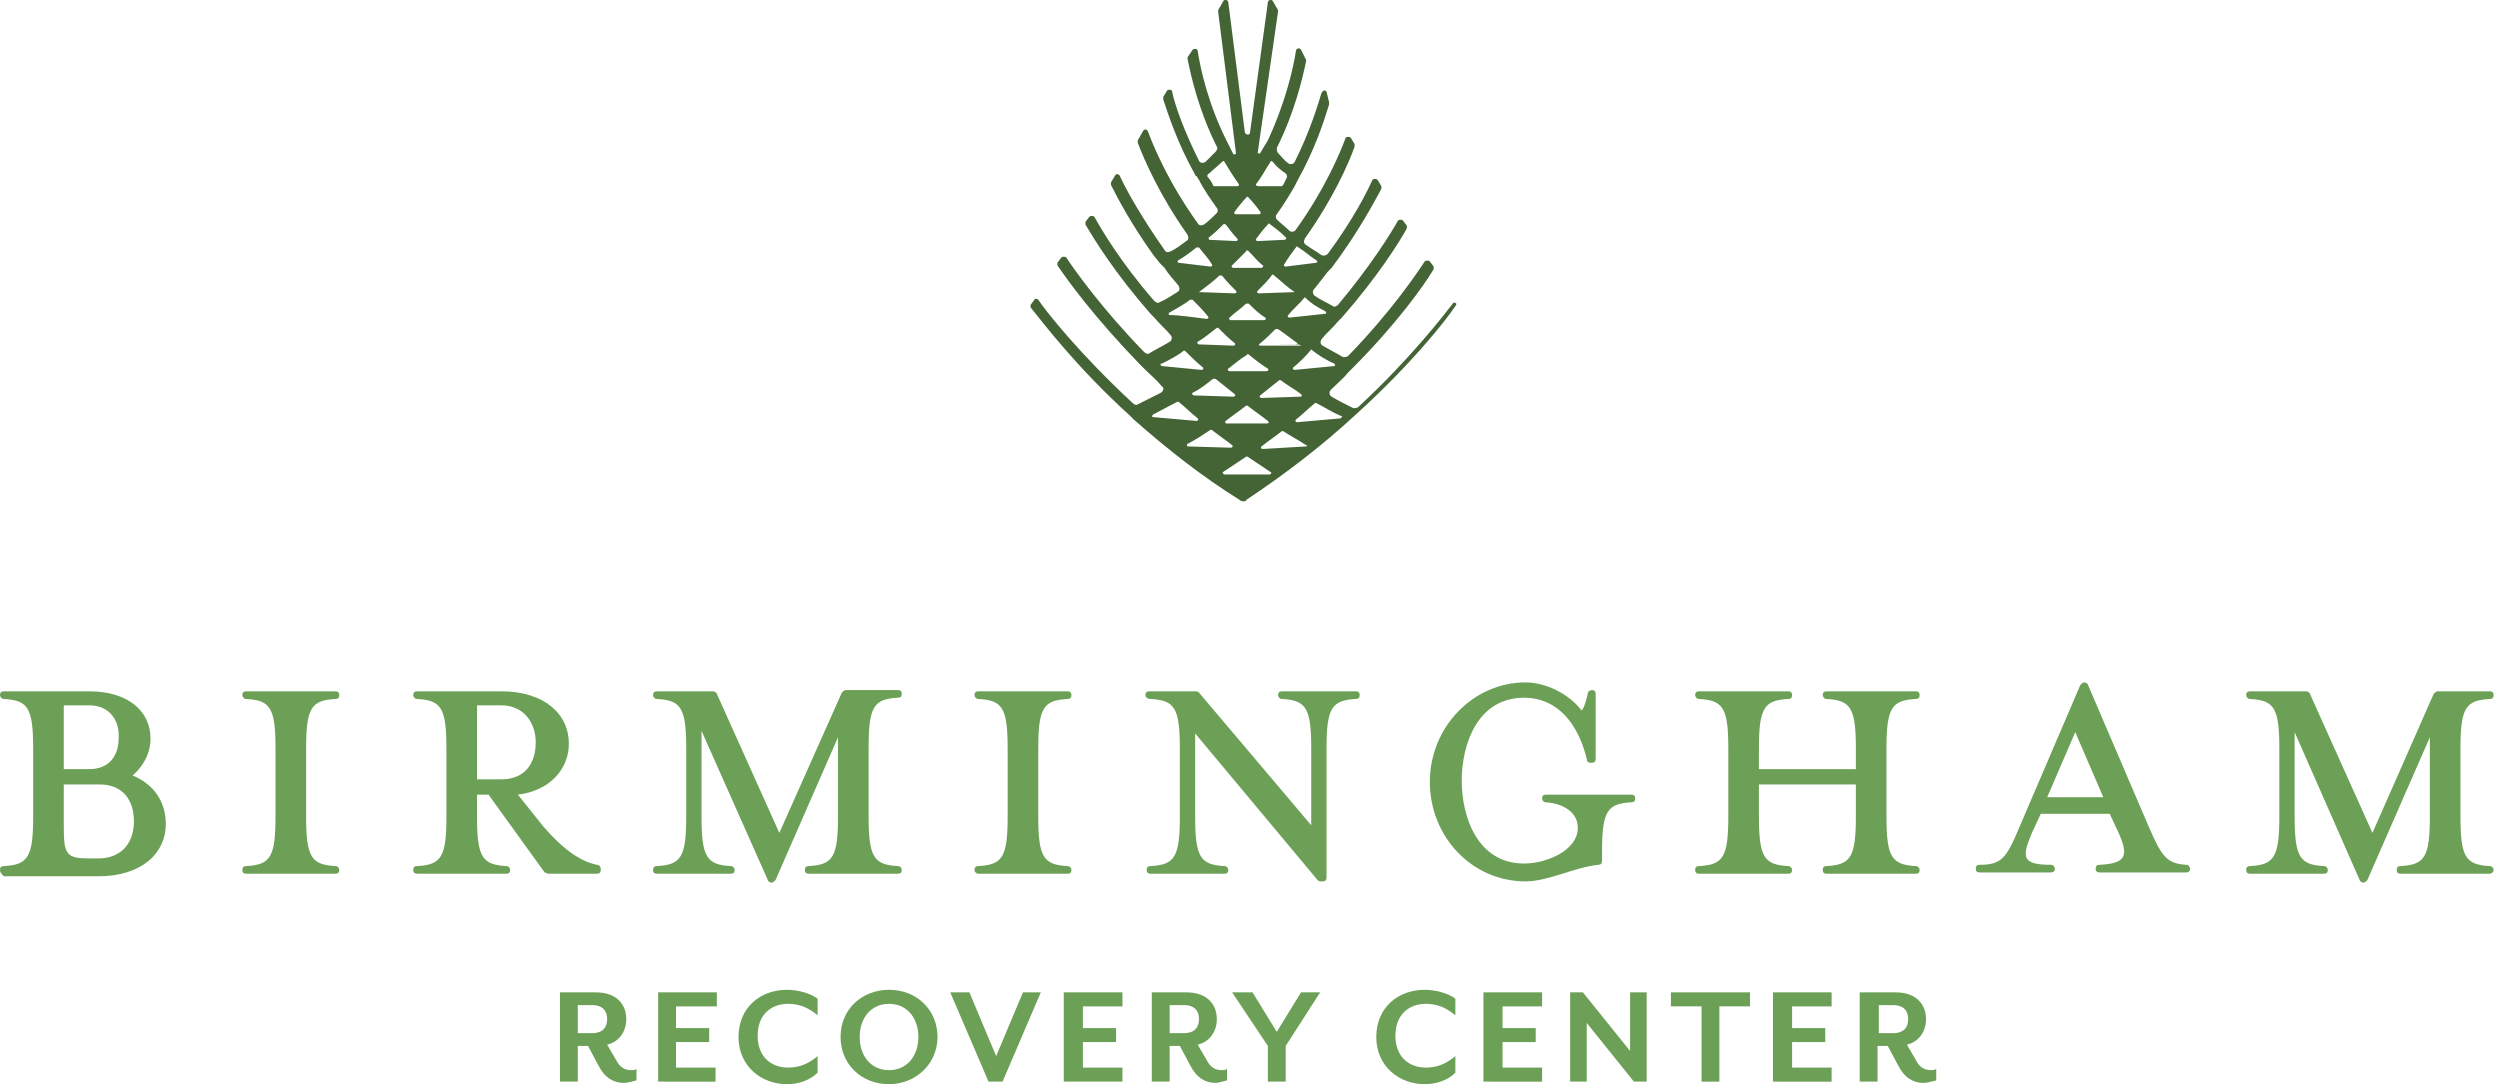 <?xml version="1.0" encoding="UTF-8"?> <svg xmlns="http://www.w3.org/2000/svg" xmlns:xlink="http://www.w3.org/1999/xlink" version="1.1" id="Layer_1" x="0px" y="0px" viewBox="0 0 196 85" style="enable-background:new 0 0 196 85;" xml:space="preserve"> <style type="text/css"> .st0{clip-path:url(#SVGID_2_);} .st1{fill:#446436;} .st2{fill:#6CA057;} </style> <g> <defs> <rect id="SVGID_1_" width="195.6" height="85"></rect> </defs> <clipPath id="SVGID_2_"> <use xlink:href="#SVGID_1_" style="overflow:visible;"></use> </clipPath> <g class="st0"> <path class="st1" d="M114.2,23.8c-0.1-0.1-0.3-0.1-0.3,0c-0.7,0.9-3.3,4.3-7.4,8.1c-0.1,0.1-0.3,0.1-0.4,0.1 c-0.6-0.3-1.2-0.6-1.7-0.9c-0.2-0.1-0.2-0.4-0.1-0.5c0.5-0.5,1-0.9,1.4-1.4l0.3-0.3c3.5-3.5,5.7-6.6,6.4-7.8c0-0.1,0-0.2,0-0.2 l-0.3-0.4c-0.1-0.1-0.3-0.1-0.4,0c-0.6,0.9-2.6,3.9-6,7.4c-0.1,0.1-0.3,0.1-0.4,0.1c-0.5-0.3-1.1-0.6-1.6-0.9 c-0.2-0.1-0.2-0.3-0.1-0.5c0.4-0.5,0.9-0.9,1.3-1.4l0.3-0.3c2.8-3.2,4.5-5.9,5.1-7c0-0.1,0-0.1,0-0.2l-0.3-0.4 c-0.1-0.1-0.3-0.1-0.4,0c-0.5,0.9-2.1,3.5-4.7,6.6c-0.1,0.1-0.3,0.2-0.4,0.1c-0.5-0.3-1-0.5-1.4-0.8c-0.2-0.1-0.2-0.4-0.1-0.5 c0.4-0.5,0.8-1,1.1-1.4l0.3-0.3c2.1-2.8,3.3-5.1,3.9-6.2c0-0.1,0-0.1,0-0.2l-0.3-0.5c-0.1-0.1-0.3-0.1-0.4,0 c-0.4,0.9-1.5,3.1-3.5,5.8c-0.1,0.1-0.3,0.2-0.5,0.1c-0.4-0.3-0.8-0.5-1.2-0.8c-0.2-0.1-0.2-0.3-0.1-0.5c2.2-3.1,3.4-5.8,3.9-7.2 c0-0.1,0-0.1,0-0.2l-0.3-0.5c-0.1-0.1-0.3-0.1-0.4,0c-0.4,1.1-1.6,4-3.9,7.2c-0.1,0.2-0.4,0.2-0.5,0.1c-0.3-0.3-0.7-0.6-1-0.9 c-0.1-0.1-0.1-0.3,0-0.4c0.5-0.7,1-1.5,1.4-2.2h0l0.2-0.4c1.4-2.5,2.1-4.7,2.5-6c0-0.1,0-0.1,0-0.2L104,7.2 c-0.1-0.2-0.3-0.1-0.4,0.1c-0.3,1-0.9,3-2.1,5.4c-0.1,0.2-0.4,0.2-0.5,0.1c-0.3-0.2-0.5-0.5-0.8-0.8c-0.1-0.1-0.1-0.3-0.1-0.4 c1.4-2.8,2-5.4,2.3-6.8c0-0.1,0-0.1,0-0.1L102,3.9c-0.1-0.2-0.4-0.1-0.4,0.1c-0.2,1.3-0.8,4-2.2,7l-0.6,1c0,0.1-0.1,0-0.2,0 l1.6-11.1c0,0,0-0.1,0-0.1l-0.4-0.7c-0.1-0.2-0.4-0.1-0.4,0.1L98,10.4c0,0.2-0.3,0.2-0.4,0L96.3,0.2c0-0.2-0.3-0.3-0.4-0.1 l-0.4,0.7c0,0,0,0.1,0,0.1L96.9,12c0,0.1-0.1,0.1-0.2,0.1l-0.4-0.8c-1.6-3.1-2.2-6-2.4-7.3c0-0.2-0.3-0.2-0.4-0.1l-0.4,0.6 c0,0,0,0.1,0,0.1c0.3,1.5,0.9,4.1,2.3,6.9c0.1,0.1,0,0.3-0.1,0.4c-0.3,0.3-0.6,0.6-0.8,0.8c-0.2,0.1-0.4,0.1-0.5-0.1 c-1.2-2.4-1.9-4.4-2.1-5.4c0-0.2-0.3-0.2-0.4-0.1l-0.3,0.5c0,0.1,0,0.1,0,0.2c0.4,1.2,1.1,3.4,2.5,5.9c0,0,0,0.1,0.1,0.1l0.2,0.3 h0c0.4,0.8,0.9,1.5,1.4,2.2c0.1,0.1,0.1,0.3,0,0.4c-0.3,0.3-0.6,0.6-1,0.9c-0.2,0.1-0.4,0.1-0.5-0.1c-2.3-3.2-3.5-6.1-3.9-7.2 c-0.1-0.2-0.3-0.2-0.4,0L89.2,11c0,0.1,0,0.1,0,0.2c0.5,1.3,1.7,4.1,3.9,7.2c0.1,0.2,0.1,0.4-0.1,0.5c-0.4,0.3-0.8,0.6-1.2,0.8 c-0.2,0.1-0.4,0.1-0.5-0.1c-1.9-2.7-3.1-4.9-3.5-5.8c-0.1-0.2-0.3-0.2-0.4,0l-0.3,0.5c0,0.1,0,0.1,0,0.2c0.5,1,1.6,3.1,3.4,5.6 c0.2,0.2,0.3,0.4,0.5,0.6c0,0,0,0,0,0l0.3,0.3c0.3,0.5,0.7,0.9,1.1,1.4c0.1,0.2,0.1,0.4-0.1,0.5c-0.5,0.3-0.9,0.6-1.4,0.8 c-0.1,0.1-0.3,0-0.4-0.1c-2.7-3.1-4.2-5.7-4.7-6.6c-0.1-0.1-0.3-0.1-0.4,0l-0.3,0.4c0,0.1,0,0.1,0,0.2c0.7,1.2,2.3,3.8,5.1,7 l0.3,0.3c0.4,0.5,0.9,0.9,1.3,1.4c0.1,0.1,0.1,0.4-0.1,0.5c-0.5,0.3-1.1,0.6-1.6,0.9c-0.1,0.1-0.3,0-0.4-0.1 c-3.4-3.5-5.5-6.5-6.1-7.4c-0.1-0.1-0.3-0.1-0.4,0l-0.3,0.4c0,0.1,0,0.2,0,0.2c0.8,1.2,3,4.2,6.5,7.8l0.3,0.3 c0.5,0.5,1,0.9,1.4,1.4c0.2,0.1,0.1,0.4-0.1,0.5c-0.6,0.3-1.2,0.6-1.8,0.9c-0.1,0.1-0.3,0-0.4-0.1c-4.2-3.9-6.8-7.2-7.4-8.1 c-0.1-0.1-0.3-0.1-0.3,0l-0.3,0.4c0,0.1,0,0.2,0,0.2c0.9,1.1,3.5,4.6,7.8,8.5l0.3,0.3c2.6,2.3,5.4,4.5,8.3,6.3 c0.1,0.1,0.2,0.1,0.3,0.1c0.1,0,0.2,0,0.2-0.1c3-2,5.9-4.2,8.6-6.7c4.3-3.9,7-7.3,7.8-8.5c0.1-0.1,0.1-0.2,0-0.2L114.2,23.8 L114.2,23.8z M104.6,28.5c0.1,0.1,0.1,0.2,0,0.2l-3.1,0.3c-0.1,0-0.2-0.1-0.1-0.2c0.5-0.4,1-0.9,1.4-1.4 C103.3,27.8,103.9,28.2,104.6,28.5z M97.9,27.8c0.5,0.4,1,0.8,1.5,1.1c0.1,0.1,0,0.2-0.1,0.2h-2.9c-0.1,0-0.2-0.1-0.1-0.2 c0.5-0.4,1-0.8,1.5-1.1C97.8,27.7,97.8,27.7,97.9,27.8L97.9,27.8z M96.5,25.1c-0.1,0-0.2-0.1-0.1-0.2c0.4-0.4,0.9-0.7,1.3-1.1 c0,0,0.1,0,0.2,0c0.4,0.4,0.8,0.8,1.3,1.1c0.1,0.1,0,0.2-0.1,0.2H96.5L96.5,25.1z M98.8,27.1C98.8,27.1,98.8,27.1,98.8,27.1 c-0.1,0-0.1-0.1-0.1-0.1c0,0,0,0,0,0c0,0,0,0,0,0c0,0,0,0,0,0c0.5-0.4,0.9-0.8,1.3-1.2c0,0,0.1,0,0.2,0c0,0,0,0,0,0 c0.6,0.4,1.2,0.9,1.8,1.3L98.8,27.1L98.8,27.1z M98.7,23c-0.1,0-0.2-0.1-0.1-0.2c0.4-0.4,0.8-0.8,1.1-1.2c0-0.1,0.1-0.1,0.2,0 c0.5,0.4,1,0.9,1.6,1.3L98.7,23L98.7,23z M98.9,21h-2.2c-0.1,0-0.2-0.1-0.1-0.2c0.4-0.4,0.7-0.7,1.1-1.1c0-0.1,0.1-0.1,0.2,0 c0.4,0.4,0.7,0.8,1.1,1.1C99.1,20.8,99,21,98.9,21z M96.9,22.8c0.1,0.1,0,0.2-0.1,0.2l-2.8-0.1c0.5-0.4,1.1-0.8,1.6-1.3 c0.1,0,0.1,0,0.2,0C96.2,22.1,96.5,22.4,96.9,22.8L96.9,22.8z M95.5,25.7c0.4,0.4,0.8,0.8,1.3,1.2c0.1,0.1,0,0.2-0.1,0.2L94,27 c-0.1,0-0.2-0.2-0.1-0.2c0.5-0.3,1-0.7,1.5-1.1C95.4,25.7,95.5,25.7,95.5,25.7L95.5,25.7z M95.3,29.7c0.5,0.4,1,0.8,1.5,1.2 c0.1,0.1,0,0.2-0.1,0.2L93.6,31c-0.1,0-0.2-0.2-0.1-0.2c0.6-0.3,1.1-0.7,1.6-1.1C95.2,29.7,95.2,29.7,95.3,29.7L95.3,29.7z M96.1,33c0.5-0.4,1.1-0.8,1.6-1.2c0,0,0.1,0,0.1,0c0.5,0.4,1.1,0.8,1.6,1.2c0.1,0.1,0.1,0.2-0.1,0.2h-3.2 C96.1,33.2,96,33,96.1,33L96.1,33z M98.9,31.2c-0.1,0-0.2-0.1-0.1-0.2c0.5-0.4,1-0.8,1.5-1.2c0,0,0.1,0,0.1,0 c0.5,0.4,1.1,0.7,1.6,1.1c0.1,0.1,0.1,0.2-0.1,0.2L98.9,31.2L98.9,31.2z M103.9,24.4c0.1,0.1,0.1,0.2,0,0.2l-2.8,0.3 c-0.1,0-0.2-0.1-0.1-0.2c0.4-0.5,0.9-0.9,1.3-1.4C102.8,23.8,103.3,24.1,103.9,24.4L103.9,24.4z M101.6,19.4c0-0.1,0.1-0.1,0.2,0 c0.5,0.3,0.9,0.7,1.4,1c0.1,0.1,0.1,0.2,0,0.2l-2.4,0.3c-0.1,0-0.2-0.1-0.1-0.2C101,20.2,101.3,19.8,101.6,19.4L101.6,19.4z M100.8,18.6c0.1,0.1,0,0.2-0.1,0.2l-2.1,0.1c-0.1,0-0.2-0.1-0.1-0.2c0.3-0.4,0.6-0.8,0.9-1.1c0-0.1,0.1-0.1,0.2,0 C100,17.9,100.4,18.2,100.8,18.6L100.8,18.6z M98.5,14.4c0.4-0.5,0.7-1.1,1.1-1.7c0-0.1,0.1-0.1,0.2,0c0.3,0.4,0.7,0.7,1,0.9 c0.1,0.1,0.1,0.2,0.1,0.3c-0.1,0.2-0.2,0.4-0.3,0.6c0,0-0.1,0.1-0.1,0.1h-1.8C98.5,14.6,98.4,14.5,98.5,14.4L98.5,14.4z M97.7,15.5c0-0.1,0.1-0.1,0.2,0c0.2,0.2,0.7,0.8,0.9,1.1c0.1,0.1,0,0.2-0.1,0.2h-1.8c-0.1,0-0.2-0.1-0.1-0.2 C97,16.3,97.5,15.7,97.7,15.5L97.7,15.5z M95.2,14.6c0,0-0.1,0-0.1-0.1c-0.1-0.2-0.2-0.4-0.4-0.6c-0.1-0.1,0-0.3,0.1-0.3 c0.3-0.3,0.7-0.6,1-0.9c0.1-0.1,0.2-0.1,0.2,0c0.3,0.5,0.8,1.3,1.1,1.7c0.1,0.1,0,0.2-0.1,0.2L95.2,14.6L95.2,14.6z M94.8,18.6 c0.4-0.3,0.8-0.7,1.1-1c0.1-0.1,0.1,0,0.2,0c0.3,0.4,0.6,0.8,0.9,1.1c0.1,0.1,0,0.2-0.1,0.2l-2.1-0.1 C94.8,18.8,94.7,18.6,94.8,18.6L94.8,18.6z M92.4,20.6c-0.1,0-0.1-0.2,0-0.2c0.5-0.3,0.9-0.6,1.4-1c0.1,0,0.1,0,0.2,0 c0.3,0.4,0.7,0.8,1,1.3c0.1,0.1,0,0.2-0.1,0.2L92.4,20.6z M91.7,24.7c-0.1,0-0.1-0.2,0-0.2c0.5-0.3,1.1-0.6,1.6-1 c0.1,0,0.1,0,0.2,0c0.4,0.4,0.8,0.8,1.2,1.3c0.1,0.1,0,0.2-0.1,0.2C93.8,24.9,92.4,24.7,91.7,24.7L91.7,24.7z M91.1,28.7 c-0.1,0-0.2-0.2,0-0.2c0.6-0.3,1.2-0.6,1.7-1c0,0,0.1,0,0.1,0c0.4,0.4,0.9,0.9,1.4,1.3c0.1,0.1,0,0.2-0.1,0.2L91.1,28.7z M90.4,32.5c0.6-0.3,1.3-0.7,1.9-1c0,0,0.1,0,0.1,0c0.5,0.4,1,0.9,1.5,1.3c0.1,0.1,0,0.2-0.1,0.2l-3.4-0.3 C90.3,32.7,90.3,32.6,90.4,32.5L90.4,32.5z M93.1,34.8c0.6-0.3,1.2-0.7,1.8-1.1c0,0,0.1,0,0.1,0c0.5,0.4,1.1,0.8,1.6,1.2 c0.1,0.1,0,0.2-0.1,0.2l-3.4-0.1C93.1,35,93,34.9,93.1,34.8z M99.5,37.2H96c-0.1,0-0.2-0.2-0.1-0.2c0.6-0.4,1.2-0.8,1.8-1.2 c0,0,0.1,0,0.1,0c0.6,0.4,1.2,0.8,1.8,1.2C99.7,37,99.7,37.2,99.5,37.2L99.5,37.2z M102.4,35L99,35.2c-0.1,0-0.2-0.1-0.1-0.2 c0.5-0.4,1.1-0.8,1.6-1.2c0,0,0.1,0,0.1,0c0.6,0.4,1.2,0.7,1.8,1.1C102.5,34.9,102.5,35,102.4,35z M105.1,32.8l-3.4,0.3 c-0.1,0-0.2-0.1-0.1-0.2c0.5-0.4,1-0.9,1.5-1.3c0,0,0.1,0,0.1,0c0.6,0.3,1.2,0.7,1.9,1C105.3,32.6,105.2,32.7,105.1,32.8z"></path> <path class="st1" d="M98.7,27C98.7,27,98.7,26.9,98.7,27C98.7,26.9,98.7,27,98.7,27z"></path> <path class="st1" d="M98.7,27.1c0,0-0.1-0.1-0.1-0.1C98.7,27,98.7,27.1,98.7,27.1z"></path> <path class="st1" d="M100.2,25.7c0.5,0.4,1,0.7,1.5,1.1c0.1,0.1,0,0.2-0.1,0.2l-2.8,0.1L102,27C101.4,26.6,100.8,26.1,100.2,25.7 L100.2,25.7z"></path> <path class="st2" d="M0,68.2c0-0.2,0.1-0.3,0.3-0.3c1.9-0.1,2.3-0.7,2.3-3.9v-5.3c0-3.2-0.4-3.8-2.3-3.9c-0.2,0-0.3-0.2-0.3-0.3 c0-0.2,0.1-0.3,0.3-0.3H7c3.1,0,4.8,1.6,4.8,3.7c0,1.2-0.6,2.2-1.4,2.9c1.7,0.7,2.6,2.1,2.6,3.8c0,2.3-1.9,4.1-5.3,4.1H0.3 C0.1,68.5,0,68.4,0,68.2L0,68.2z M7,55.3H5v5h2c1.6,0,2.3-1.1,2.3-2.4C9.4,56.5,8.6,55.3,7,55.3z M7.8,61.5H5v3.3 c0,2.2,0.2,2.5,2,2.5h0.7c1.9,0,2.8-1.3,2.8-2.9S9.7,61.5,7.8,61.5z"></path> <path class="st2" d="M19,68.2c0-0.2,0.1-0.3,0.3-0.3c1.9-0.1,2.3-0.7,2.3-3.9v-5.3c0-3.2-0.4-3.8-2.3-3.9c-0.2,0-0.3-0.2-0.3-0.3 c0-0.2,0.1-0.3,0.3-0.3h7c0.2,0,0.3,0.1,0.3,0.3c0,0.2-0.1,0.3-0.3,0.3c-1.9,0.1-2.3,0.7-2.3,3.9V64c0,3.2,0.4,3.8,2.3,3.9 c0.2,0,0.3,0.2,0.3,0.3c0,0.2-0.1,0.3-0.3,0.3h-7C19.1,68.5,19,68.4,19,68.2z"></path> <path class="st2" d="M42.6,64.8c1.3,1.5,2.7,2.7,4.2,3c0.2,0,0.3,0.2,0.3,0.3v0.1c0,0.2-0.1,0.3-0.3,0.3H43 c-0.1,0-0.2-0.1-0.3-0.1l-4.4-6.1h-0.9V64c0,3.2,0.4,3.8,2.3,3.9c0.2,0,0.3,0.2,0.3,0.3c0,0.2-0.1,0.3-0.3,0.3h-7 c-0.2,0-0.3-0.1-0.3-0.3c0-0.2,0.1-0.3,0.3-0.3c1.9-0.1,2.3-0.7,2.3-3.9v-5.3c0-3.2-0.4-3.8-2.3-3.9c-0.2,0-0.3-0.2-0.3-0.3 c0-0.2,0.1-0.3,0.3-0.3h6.6c3.4,0,5.3,1.8,5.3,4.1c0,2-1.5,3.7-4,4L42.6,64.8z M39.3,55.3h-1.9v5.8h1.9c1.9,0,2.7-1.3,2.7-2.9 C42,56.7,41.1,55.3,39.3,55.3z"></path> <path class="st2" d="M55,64c0,3.2,0.4,3.8,2.3,3.9c0.2,0,0.3,0.2,0.3,0.3c0,0.2-0.1,0.3-0.3,0.3h-5.8c-0.2,0-0.3-0.1-0.3-0.3 c0-0.2,0.1-0.3,0.3-0.3c1.9-0.1,2.3-0.7,2.3-3.9v-5.3c0-3.2-0.4-3.8-2.3-3.9c-0.2,0-0.3-0.2-0.3-0.3c0-0.2,0.1-0.3,0.3-0.3h4.4 c0.1,0,0.3,0.1,0.3,0.2l4.9,10.9L66,54.3c0.1-0.1,0.2-0.2,0.3-0.2h4.1c0.2,0,0.3,0.1,0.3,0.3c0,0.2-0.1,0.3-0.3,0.3 c-1.9,0.1-2.3,0.7-2.3,3.9V64c0,3.2,0.4,3.8,2.3,3.9c0.2,0,0.3,0.2,0.3,0.3c0,0.2-0.1,0.3-0.3,0.3h-7c-0.2,0-0.3-0.1-0.3-0.3 c0-0.2,0.1-0.3,0.3-0.3c1.9-0.1,2.3-0.7,2.3-3.9v-6.2l-4.9,11.2c-0.1,0.1-0.2,0.2-0.3,0.2h0c-0.1,0-0.3-0.1-0.3-0.2L55,57.3L55,64 L55,64z"></path> <path class="st2" d="M76.4,68.2c0-0.2,0.1-0.3,0.3-0.3c1.9-0.1,2.3-0.7,2.3-3.9v-5.3c0-3.2-0.4-3.8-2.3-3.9 c-0.2,0-0.3-0.2-0.3-0.3c0-0.2,0.1-0.3,0.3-0.3h7c0.2,0,0.3,0.1,0.3,0.3c0,0.2-0.1,0.3-0.3,0.3c-1.9,0.1-2.3,0.7-2.3,3.9V64 c0,3.2,0.4,3.8,2.3,3.9c0.2,0,0.3,0.2,0.3,0.3c0,0.2-0.1,0.3-0.3,0.3h-7C76.6,68.5,76.4,68.4,76.4,68.2z"></path> <path class="st2" d="M89.8,54.5c0-0.2,0.1-0.3,0.3-0.3h3.6c0.1,0,0.2,0,0.3,0.1l8.8,10.4v-6c0-3.2-0.4-3.8-2.3-3.9 c-0.2,0-0.3-0.2-0.3-0.3c0-0.2,0.1-0.3,0.3-0.3h5.8c0.2,0,0.3,0.1,0.3,0.3c0,0.2-0.1,0.3-0.3,0.3c-1.9,0.1-2.3,0.7-2.3,3.9v10.1 c0,0.2-0.1,0.3-0.3,0.3h-0.1c-0.1,0-0.2,0-0.3-0.1l-9.6-11.5V64c0,3.2,0.4,3.8,2.3,3.9c0.2,0,0.3,0.2,0.3,0.3 c0,0.2-0.1,0.3-0.3,0.3h-5.8c-0.2,0-0.3-0.1-0.3-0.3c0-0.2,0.1-0.3,0.3-0.3c1.9-0.1,2.3-0.7,2.3-3.9v-5.3c0-3.2-0.4-3.8-2.3-3.9 C89.9,54.8,89.8,54.6,89.8,54.5z"></path> <path class="st2" d="M119.6,69.1c-4.2,0-7.5-3.5-7.5-7.8c0-4.3,3.4-7.8,7.5-7.8c1.6,0,3.4,0.9,4.4,2.2c0.2-0.2,0.4-0.9,0.5-1.4 c0-0.1,0.2-0.2,0.3-0.2h0c0.2,0,0.3,0.1,0.3,0.3v5.1c0,0.2-0.1,0.3-0.3,0.3h-0.1c-0.2,0-0.3-0.1-0.3-0.3c-0.7-2.9-2.4-4.8-4.9-4.8 c-3.7,0-4.9,3.7-4.9,6.5c0,2.8,1.2,6.5,4.9,6.5c1.7,0,4.2-1,4.2-2.8c0-1.2-1.1-1.9-2.5-2c-0.2,0-0.3-0.2-0.3-0.3v0 c0-0.2,0.1-0.3,0.3-0.3h6.7c0.2,0,0.3,0.1,0.3,0.3c0,0.2-0.1,0.3-0.3,0.3c-1.9,0.1-2.3,0.7-2.3,3.9v0.7c0,0.2-0.1,0.3-0.3,0.3 C123.4,68,121.4,69.1,119.6,69.1L119.6,69.1z"></path> <path class="st2" d="M145.5,60.3v-1.6c0-3.2-0.4-3.8-2.3-3.9c-0.2,0-0.3-0.2-0.3-0.3c0-0.2,0.1-0.3,0.3-0.3h7 c0.2,0,0.3,0.1,0.3,0.3c0,0.2-0.1,0.3-0.3,0.3c-1.9,0.1-2.3,0.7-2.3,3.9V64c0,3.2,0.4,3.8,2.3,3.9c0.2,0,0.3,0.2,0.3,0.3 c0,0.2-0.1,0.3-0.3,0.3h-7c-0.2,0-0.3-0.1-0.3-0.3c0-0.2,0.1-0.3,0.3-0.3c1.9-0.1,2.3-0.7,2.3-3.9v-2.5h-7.6V64 c0,3.2,0.4,3.8,2.3,3.9c0.2,0,0.3,0.2,0.3,0.3c0,0.2-0.1,0.3-0.3,0.3h-7c-0.2,0-0.3-0.1-0.3-0.3c0-0.2,0.1-0.3,0.3-0.3 c1.9-0.1,2.3-0.7,2.3-3.9v-5.3c0-3.2-0.4-3.8-2.3-3.9c-0.2,0-0.3-0.2-0.3-0.3c0-0.2,0.1-0.3,0.3-0.3h7c0.2,0,0.3,0.1,0.3,0.3 c0,0.2-0.1,0.3-0.3,0.3c-1.9,0.1-2.3,0.7-2.3,3.9v1.6H145.5L145.5,60.3z"></path> <path class="st2" d="M159.3,65.3c-0.8,1.9-0.8,2.5,1.5,2.5c0.2,0,0.3,0.2,0.3,0.3v0c0,0.2-0.1,0.3-0.3,0.3h-5.6 c-0.2,0-0.3-0.1-0.3-0.3v0c0-0.2,0.1-0.3,0.3-0.3c1.7,0,2.1-0.5,3.1-2.9l4.8-11.2c0.1-0.1,0.2-0.2,0.3-0.2h0 c0.1,0,0.3,0.1,0.3,0.2l4.8,11.2c1,2.3,1.4,2.8,2.9,2.9c0.2,0,0.3,0.2,0.3,0.3v0c0,0.2-0.1,0.3-0.3,0.3h-6.8 c-0.2,0-0.3-0.1-0.3-0.3v0c0-0.2,0.1-0.3,0.3-0.3c2.1-0.1,2.3-0.7,1.5-2.5l-0.7-1.5H160L159.3,65.3L159.3,65.3z M162.7,57.4 l-2.2,5.1h4.4L162.7,57.4z"></path> <path class="st2" d="M179.9,64c0,3.2,0.4,3.8,2.3,3.9c0.2,0,0.3,0.2,0.3,0.3c0,0.2-0.1,0.3-0.3,0.3h-5.8c-0.2,0-0.3-0.1-0.3-0.3 c0-0.2,0.1-0.3,0.3-0.3c1.9-0.1,2.3-0.7,2.3-3.9v-5.3c0-3.2-0.4-3.8-2.3-3.9c-0.2,0-0.3-0.2-0.3-0.3c0-0.2,0.1-0.3,0.3-0.3h4.4 c0.1,0,0.3,0.1,0.3,0.2l4.9,10.9l4.8-10.9c0.1-0.1,0.2-0.2,0.3-0.2h4.1c0.2,0,0.3,0.1,0.3,0.3c0,0.2-0.1,0.3-0.3,0.3 c-1.9,0.1-2.3,0.7-2.3,3.9V64c0,3.2,0.4,3.8,2.3,3.9c0.2,0,0.3,0.2,0.3,0.3c0,0.2-0.2,0.3-0.3,0.3h-7c-0.2,0-0.3-0.1-0.3-0.3 c0-0.2,0.1-0.3,0.3-0.3c1.9-0.1,2.3-0.7,2.3-3.9v-6.2l-4.9,11.2c-0.1,0.1-0.2,0.2-0.3,0.2h0c-0.1,0-0.3-0.1-0.3-0.2l-5.1-11.6 L179.9,64L179.9,64z"></path> <path class="st2" d="M48.9,84.9c-0.8,0-1.5-0.4-2-1.4L46.1,82h-0.8v2.8h-1.4v-7h2.8c1.7,0,2.4,1,2.4,2.1c0,1-0.6,1.8-1.5,2 l0.7,1.2c0.3,0.6,0.7,0.8,1.2,0.8c0.1,0,0.3,0,0.4-0.1v0.9C49.5,84.8,49.2,84.9,48.9,84.9L48.9,84.9z M45.3,81h1.1 c0.9,0,1.2-0.5,1.2-1.1c0-0.6-0.3-1.1-1.2-1.1h-1.1V81z"></path> <path class="st2" d="M51.6,84.8v-7h4.6v1.1H53v1.7h2.6v1.1H53v2h3.1v1.1H51.6z"></path> <path class="st2" d="M61.7,85c-2,0-3.8-1.4-3.8-3.7s1.7-3.7,3.8-3.7c0.9,0,1.9,0.3,2.4,0.7v1.3c-0.6-0.5-1.3-0.9-2.3-0.9 c-1.4,0-2.4,0.9-2.4,2.5s1,2.5,2.4,2.5c1,0,1.7-0.4,2.3-0.9v1.3C63.5,84.7,62.6,85,61.7,85L61.7,85z"></path> <path class="st2" d="M69.7,85c-2.2,0-3.8-1.6-3.8-3.7c0-2.2,1.7-3.7,3.8-3.7c2.2,0,3.8,1.6,3.8,3.7C73.5,83.4,71.8,85,69.7,85z M69.7,78.7c-1.4,0-2.3,1.1-2.3,2.6c0,1.5,0.9,2.6,2.3,2.6s2.3-1.1,2.3-2.6C72,79.8,71.1,78.7,69.7,78.7z"></path> <path class="st2" d="M78.6,84.8h-1.1l-3-7H76l2.1,5l2.1-5h1.4L78.6,84.8z"></path> <path class="st2" d="M83.4,84.8v-7H88v1.1h-3.1v1.7h2.6v1.1h-2.6v2H88v1.1H83.4z"></path> <path class="st2" d="M95.3,84.9c-0.8,0-1.5-0.4-2-1.4L92.5,82h-0.8v2.8h-1.4v-7H93c1.7,0,2.4,1,2.4,2.1c0,1-0.6,1.8-1.5,2l0.7,1.2 c0.3,0.6,0.7,0.8,1.2,0.8c0.1,0,0.3,0,0.4-0.1v0.9C95.8,84.8,95.5,84.9,95.3,84.9L95.3,84.9z M91.7,81h1.1c0.9,0,1.2-0.5,1.2-1.1 c0-0.6-0.3-1.1-1.2-1.1h-1.1V81z"></path> <path class="st2" d="M100.8,82v2.8h-1.4V82l-2.8-4.2h1.6l1.9,3.1l1.9-3.1h1.5L100.8,82z"></path> <path class="st2" d="M111.7,85c-2,0-3.8-1.4-3.8-3.7s1.7-3.7,3.8-3.7c0.9,0,1.9,0.3,2.4,0.7v1.3c-0.6-0.5-1.3-0.9-2.3-0.9 c-1.4,0-2.4,0.9-2.4,2.5s1,2.5,2.4,2.5c1,0,1.7-0.4,2.3-0.9v1.3C113.5,84.7,112.6,85,111.7,85L111.7,85z"></path> <path class="st2" d="M116.3,84.8v-7h4.6v1.1h-3.1v1.7h2.6v1.1h-2.6v2h3.1v1.1H116.3z"></path> <path class="st2" d="M128.1,84.8l-3.7-4.6v4.6h-1.3v-7h1l3.7,4.6v-4.6h1.3v7H128.1z"></path> <path class="st2" d="M134.8,78.9v5.9h-1.4v-5.9H131v-1.1h6.2v1.1H134.8z"></path> <path class="st2" d="M139,84.8v-7h4.6v1.1h-3.1v1.7h2.6v1.1h-2.6v2h3.1v1.1H139z"></path> <path class="st2" d="M150.8,84.9c-0.8,0-1.5-0.4-2-1.4l-0.8-1.5h-0.8v2.8h-1.4v-7h2.8c1.7,0,2.4,1,2.4,2.1c0,1-0.6,1.8-1.5,2 l0.7,1.2c0.3,0.6,0.7,0.8,1.2,0.8c0.1,0,0.3,0,0.4-0.1v0.9C151.4,84.8,151.1,84.9,150.8,84.9L150.8,84.9z M147.3,81h1.1 c0.9,0,1.2-0.5,1.2-1.1c0-0.6-0.3-1.1-1.2-1.1h-1.1V81z"></path> </g> </g> </svg> 
